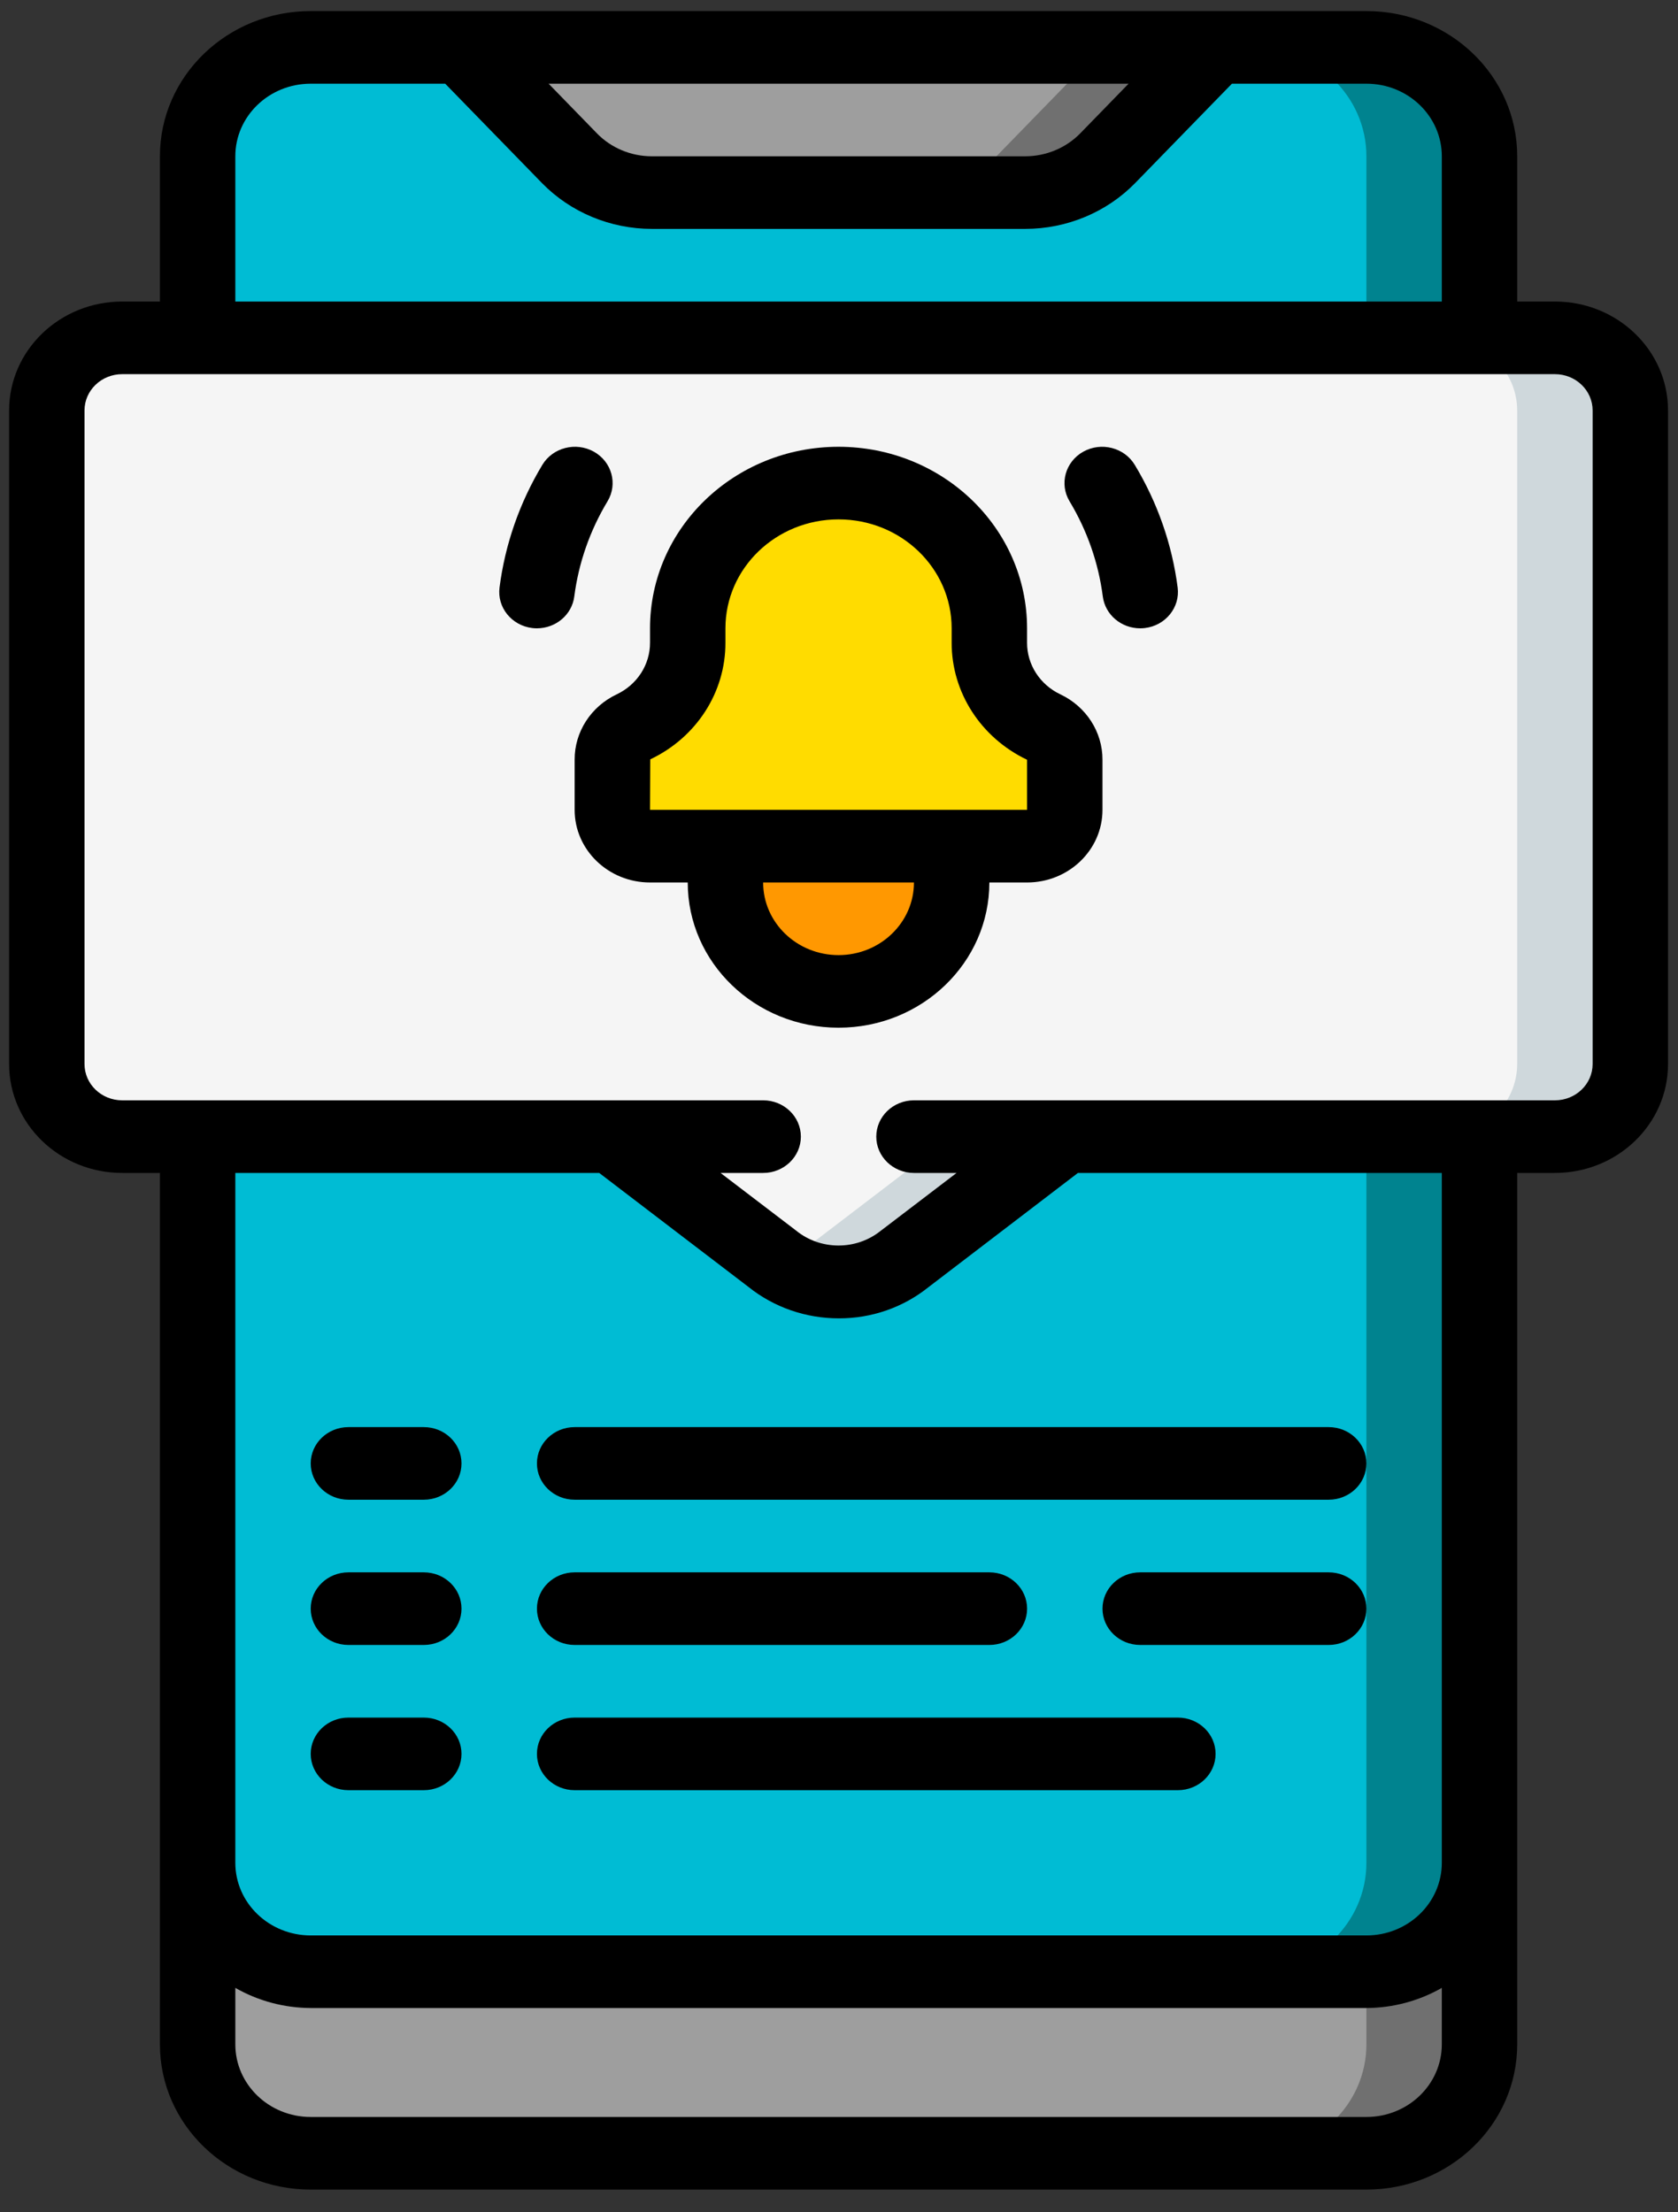 <svg width="66" height="87" viewBox="0 0 66 87" fill="none" xmlns="http://www.w3.org/2000/svg">
<rect x="0" y="0" width="66" height="87" fill="#333333" stroke="none"/>
<path d="M58.193 6.146V73.256C58.193 75.622 56.202 77.54 53.744 77.54H12.222C9.765 77.54 7.773 75.622 7.773 73.256V6.146C7.773 3.781 9.765 1.863 12.222 1.863H18.154L22.395 6.218C23.235 7.085 24.411 7.576 25.642 7.574H40.324C41.555 7.576 42.731 7.085 43.571 6.218L47.813 1.863H53.744C56.202 1.863 58.193 3.781 58.193 6.146Z" fill="#00BCD4"/>
<path d="M53.744 1.863H49.295C51.752 1.863 53.744 3.781 53.744 6.146V73.256C53.744 75.622 51.752 77.54 49.295 77.54H53.744C56.201 77.54 58.193 75.622 58.193 73.256V6.146C58.193 3.781 56.201 1.863 53.744 1.863Z" fill="#00838F"/>
<path d="M58.193 73.256V80.395C58.193 82.761 56.202 84.679 53.744 84.679H12.222C9.765 84.679 7.773 82.761 7.773 80.395V73.256C7.773 75.622 9.765 77.54 12.222 77.54H53.744C56.202 77.54 58.193 75.622 58.193 73.256Z" fill="#9E9E9E"/>
<path d="M53.744 77.54V80.395C53.744 82.761 51.752 84.679 49.295 84.679H53.744C56.201 84.679 58.193 82.761 58.193 80.395V73.256C58.193 75.622 56.201 77.54 53.744 77.54Z" fill="#707070"/>
<path d="M47.813 1.863L43.572 6.218C42.732 7.085 41.555 7.576 40.324 7.574H25.643C24.412 7.576 23.235 7.085 22.395 6.218L18.154 1.863H47.813Z" fill="#9E9E9E"/>
<path d="M43.363 1.863L39.122 6.218C38.282 7.085 37.105 7.576 35.874 7.574L40.323 7.574C41.554 7.576 42.731 7.085 43.571 6.218L47.812 1.863H43.363Z" fill="#707070"/>
<path d="M64.125 16.142V41.843C64.12 43.418 62.795 44.694 61.159 44.699H41.88L35.578 49.511C34.072 50.71 31.894 50.71 30.388 49.511L24.085 44.699H4.807C3.171 44.694 1.846 43.418 1.841 41.843V16.142C1.846 14.566 3.171 13.291 4.807 13.286H61.159C62.795 13.291 64.12 14.566 64.125 16.142Z" fill="#F5F5F5"/>
<path d="M31.129 49.511C31.01 49.599 30.887 49.682 30.758 49.758C32.247 50.702 34.202 50.602 35.578 49.511L41.88 44.699H37.432L31.129 49.511Z" fill="#CFD8DC"/>
<path d="M61.158 13.286H56.709C58.345 13.291 59.67 14.566 59.675 16.142V41.843C59.67 43.418 58.345 44.694 56.709 44.699H61.158C62.794 44.694 64.119 43.418 64.124 41.843V16.142C64.119 14.566 62.794 13.291 61.158 13.286Z" fill="#CFD8DC"/>
<path d="M37.431 33.276V34.704C37.431 37.069 35.44 38.987 32.983 38.987C30.526 38.987 28.534 37.069 28.534 34.704V33.276H37.431Z" fill="#FF9801"/>
<path d="M41.88 29.878V31.848C41.88 32.637 41.216 33.276 40.397 33.276H25.567C24.748 33.276 24.084 32.637 24.084 31.848V29.878C24.091 29.33 24.41 28.831 24.915 28.578C26.226 27.957 27.054 26.672 27.05 25.266V24.709C27.05 21.554 29.706 18.997 32.982 18.997C36.258 18.997 38.914 21.554 38.914 24.709V25.266C38.91 26.672 39.739 27.957 41.049 28.578C41.554 28.831 41.873 29.33 41.88 29.878Z" fill="#FFDC00"/>
<path d="M61.159 11.858H59.676V6.146C59.676 2.992 57.02 0.435 53.744 0.435H12.222C8.945 0.435 6.29 2.992 6.29 6.146V11.858H4.807C2.35 11.858 0.358 13.776 0.358 16.142V41.843C0.358 44.209 2.35 46.127 4.807 46.127H6.29V80.395C6.29 83.55 8.945 86.107 12.222 86.107H53.744C57.02 86.107 59.676 83.55 59.676 80.395V46.127H61.159C63.616 46.127 65.608 44.209 65.608 41.843V16.142C65.608 13.776 63.616 11.858 61.159 11.858ZM44.39 3.291L42.489 5.244C41.927 5.819 41.143 6.146 40.323 6.146H25.642C24.823 6.147 24.039 5.82 23.479 5.244L21.578 3.291H44.39ZM9.256 6.146C9.256 4.569 10.584 3.291 12.222 3.291H17.511L21.314 7.196C22.436 8.347 24.003 9 25.642 9.002H40.323C41.963 9 43.529 8.347 44.652 7.196L48.455 3.291H53.744C55.382 3.291 56.71 4.569 56.71 6.146V11.858H9.256V6.146ZM53.744 83.251H12.222C10.584 83.251 9.256 81.972 9.256 80.395V78.174C10.153 78.688 11.177 78.962 12.222 78.967H53.744C54.788 78.962 55.812 78.688 56.71 78.174V80.395C56.71 81.972 55.382 83.251 53.744 83.251ZM56.71 73.256C56.71 74.833 55.382 76.112 53.744 76.112H12.222C10.584 76.112 9.256 74.833 9.256 73.256V46.127H23.569L29.439 50.609C30.438 51.41 31.698 51.847 32.998 51.845C34.279 51.848 35.52 51.417 36.505 50.629L42.397 46.127H56.71V73.256ZM62.642 41.843C62.642 42.632 61.978 43.271 61.159 43.271H35.949C35.13 43.271 34.466 43.91 34.466 44.699C34.466 45.487 35.13 46.127 35.949 46.127H37.624L34.629 48.411C33.663 49.179 32.264 49.17 31.309 48.39L28.341 46.127H30.017C30.836 46.127 31.5 45.487 31.5 44.699C31.5 43.91 30.836 43.271 30.017 43.271H4.807C3.988 43.271 3.324 42.632 3.324 41.843V16.142C3.324 15.353 3.988 14.714 4.807 14.714H61.159C61.978 14.714 62.642 15.353 62.642 16.142V41.843Z" fill="black"/>
<path d="M41.706 27.305C40.902 26.924 40.393 26.135 40.397 25.271V24.709C40.397 20.766 37.077 17.57 32.982 17.57C28.887 17.57 25.567 20.766 25.567 24.709V25.271C25.571 26.135 25.062 26.925 24.257 27.305C23.239 27.787 22.597 28.786 22.602 29.878V31.848C22.602 33.425 23.93 34.704 25.567 34.704H27.05C27.05 37.858 29.706 40.415 32.982 40.415C36.258 40.415 38.914 37.858 38.914 34.704H40.397C42.035 34.704 43.363 33.425 43.363 31.848V29.878C43.367 28.786 42.724 27.787 41.706 27.305ZM32.982 37.56C31.344 37.56 30.016 36.281 30.016 34.704H35.948C35.948 36.281 34.62 37.56 32.982 37.56ZM40.397 31.848H25.567L25.576 29.862C27.393 29.003 28.541 27.22 28.533 25.271V24.709C28.533 22.343 30.525 20.425 32.982 20.425C35.439 20.425 37.431 22.343 37.431 24.709V25.271C37.427 27.226 38.578 29.012 40.397 29.878V31.848Z" fill="black"/>
<path d="M23.357 17.762C22.648 17.368 21.741 17.6 21.331 18.282C20.439 19.764 19.866 21.404 19.648 23.104C19.547 23.886 20.123 24.6 20.935 24.698C20.996 24.706 21.057 24.709 21.119 24.709C21.866 24.708 22.496 24.172 22.588 23.458C22.758 22.138 23.203 20.864 23.896 19.713C24.306 19.031 24.065 18.158 23.357 17.762Z" fill="black"/>
<path d="M42.609 17.762C41.901 18.157 41.658 19.03 42.068 19.713C42.761 20.864 43.206 22.138 43.376 23.458C43.469 24.173 44.099 24.709 44.847 24.709C44.909 24.709 44.971 24.705 45.032 24.698C45.845 24.6 46.421 23.886 46.32 23.104C46.1 21.404 45.528 19.765 44.635 18.284C44.225 17.601 43.318 17.368 42.609 17.762Z" fill="black"/>
<path d="M16.67 56.122H13.704C12.885 56.122 12.221 56.761 12.221 57.55C12.221 58.338 12.885 58.977 13.704 58.977H16.67C17.489 58.977 18.152 58.338 18.152 57.55C18.152 56.761 17.489 56.122 16.67 56.122Z" fill="black"/>
<path d="M21.119 57.55C21.119 58.338 21.783 58.977 22.602 58.977H52.261C53.08 58.977 53.744 58.338 53.744 57.55C53.744 56.761 53.08 56.122 52.261 56.122H22.602C21.783 56.122 21.119 56.761 21.119 57.55Z" fill="black"/>
<path d="M16.67 61.833H13.704C12.885 61.833 12.221 62.472 12.221 63.261C12.221 64.05 12.885 64.689 13.704 64.689H16.67C17.489 64.689 18.152 64.05 18.152 63.261C18.152 62.472 17.489 61.833 16.67 61.833Z" fill="black"/>
<path d="M22.602 64.689H38.915C39.734 64.689 40.398 64.05 40.398 63.261C40.398 62.472 39.734 61.833 38.915 61.833H22.602C21.783 61.833 21.119 62.472 21.119 63.261C21.119 64.05 21.783 64.689 22.602 64.689Z" fill="black"/>
<path d="M16.67 67.545H13.704C12.885 67.545 12.221 68.184 12.221 68.972C12.221 69.761 12.885 70.4 13.704 70.4H16.67C17.489 70.4 18.152 69.761 18.152 68.972C18.152 68.184 17.489 67.545 16.67 67.545Z" fill="black"/>
<path d="M46.329 67.545H22.602C21.783 67.545 21.119 68.184 21.119 68.972C21.119 69.761 21.783 70.4 22.602 70.4H46.329C47.148 70.4 47.812 69.761 47.812 68.972C47.812 68.184 47.148 67.545 46.329 67.545Z" fill="black"/>
<path d="M52.261 61.833H44.847C44.028 61.833 43.364 62.472 43.364 63.261C43.364 64.05 44.028 64.689 44.847 64.689H52.261C53.081 64.689 53.744 64.05 53.744 63.261C53.744 62.472 53.081 61.833 52.261 61.833Z" fill="black"/>
</svg>
